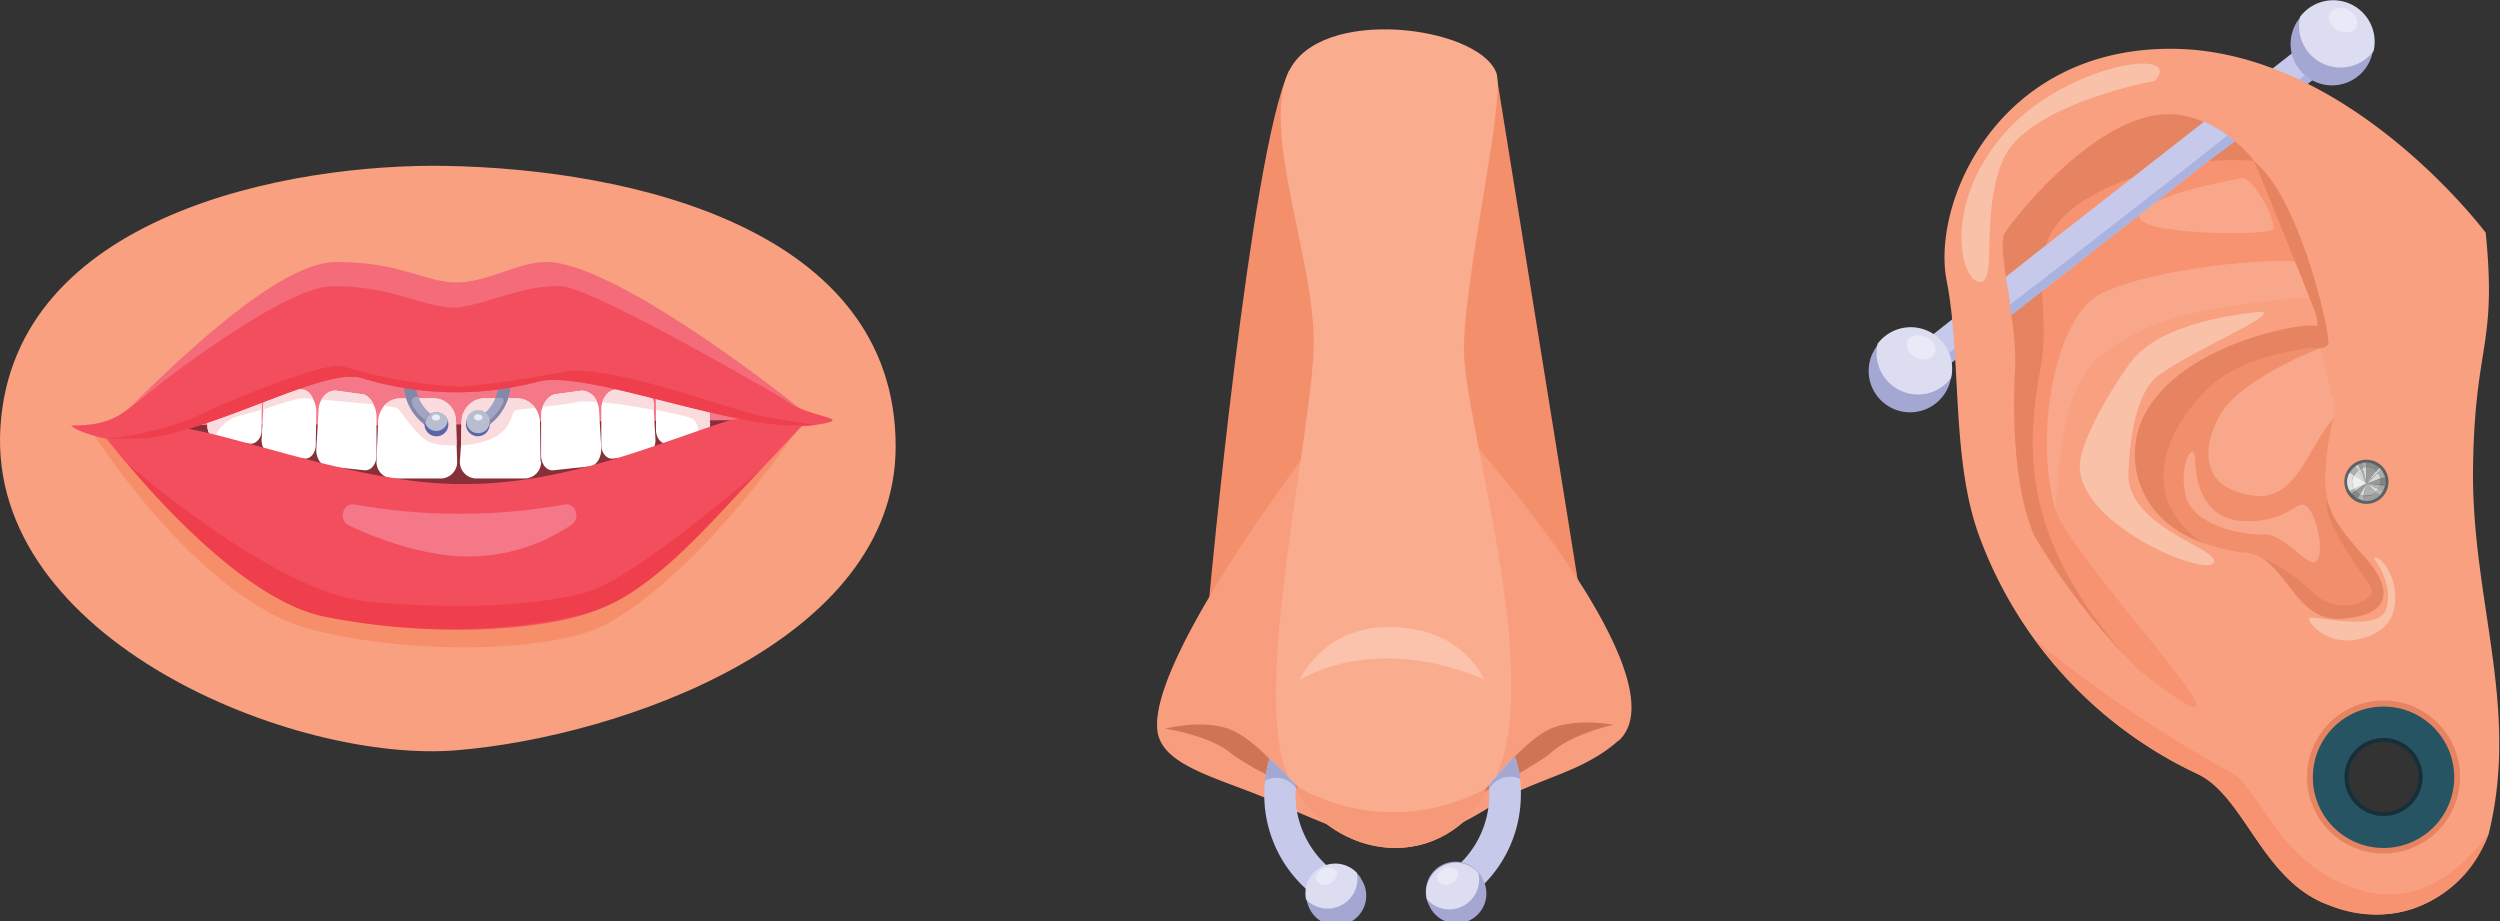 <svg xmlns="http://www.w3.org/2000/svg" width="603.4" height="222.3"><rect width="100%" height="100%" fill="#333333" stroke="none"/><path d="m389.4 508.5-4.7-3.6-30.2-23.6-5.5-4.2-.3 1.8-.7 5 7.1 5.6 16 12.5 12.8 10a19.4 19.4 0 0 0 5.5-3.5" style="fill:#c6c9ea;" transform="matrix(1.333 0 0 -1.333 -2.7 730)"/><path d="m389.4 508.5-4.7-3.6-30.2-23.6-5.5-4.2-.3 1.8 5.7 4.4 27.3 21.3 6.4 5 1.3-1" style="fill:#aab2e0;" transform="matrix(1.333 0 0 -1.333 -2.7 730)"/><path d="m426.9 537.9-4.7-3.6-30.2-23.6-5.5-4.3-.2 1.9-.8 5 7.1 5.6 16 12.5 12.8 10a19.4 19.4 0 0 0 5.5-3.5" style="fill:#c6c9ea;" transform="matrix(1.333 0 0 -1.333 -2.7 730)"/><path d="m426.9 537.9-4.7-3.6-30.2-23.6-5.5-4.3-.2 1.9 5.6 4.3 27.3 21.3 6.4 5 1.3-1" style="fill:#aab2e0;" transform="matrix(1.333 0 0 -1.333 -2.7 730)"/><path d="M433.6 394.1a12.5 12.5 0 1 0 0 25.1 12.5 12.5 0 0 0 0-25zm16.2 68c.2 23.4 4.4 22.4 2.3 43.4 0 0-24.7 33-56.6 33.3-31.8.3-43.8-28-41-42 2.7-13.8.8-31.8 5.7-45.7a76.8 76.8 0 0 1 39.7-43.6c8.6-4 11.7-19.3 23.7-23.7 19.3-7.2 28.4 10.1 29.1 13.1 5.5 22.7-3 41.8-2.9 65.2" style="fill:#f8a080;" transform="matrix(1.333 0 0 -1.333 -2.7 730)"/><path d="M415.2 499.8a76 76 0 0 1-32.7-5.9c-9.8-5.3-11-29-8.3-38.5 2.7-9.3 44.6-52.3 15-29l-1.9 2a120 120 0 0 0-16.9 22.2c-3.7 8.3-4 22-3.5 30.2s-3.4 22.2-1.9 24.6c1.5 2.4 17.2 22.7 30.9 21.5 5.5-.5 10.3-3.7 14.3-8.4 5.8-7 9.8-18.7 11.5-28.5-1.5 6.6-4 9-6.5 9.8" style="fill:#f79370;" transform="matrix(1.333 0 0 -1.333 -2.7 730)"/><path d="M425.8 435.6c-7.2-.4-9.2 7.8-14.2 11a7 7 0 0 1-3.6 1c-2.6.4-5 1-7 1.7-12.7 4.5-14.3 16.2-10.8 23 5.2 10.4 28.5 16.3 28.5 16.3h2.3l.4-1.7a230.7 230.7 0 0 0 3-15l.1-.3s-1.7-6-1.4-12l.3-2.4c.9-3.7 3.2-6.4 7.1-10.8 4.7-5.4 4.7-10.2-4.7-10.8" style="fill:#f18f6c;" transform="matrix(1.333 0 0 -1.333 -2.7 730)"/><path d="m424.5 471.9-.3-.4c-4.2-4.8-6.2-13.7-13.2-13.7l-2 .3c-4 .8-6 2.7-6.7 4.9-1.3 3.6.7 8 2 10 4 6.3 17.8 11.6 17.8 11.6s3.3-11.7 2.4-12.7" style="fill:#f9a78a;" transform="matrix(1.333 0 0 -1.333 -2.7 730)"/><path d="M410.2 518.5a54 54 0 0 1-25.8-4.5c-7.6-3.4-10.8-7-12-11a25.8 25.8 0 0 1-.6-8.2c.1-4 .7-8.6-.3-13.8-2.5-14-3.9-30.5 15.8-52.6a120 120 0 0 0-16.9 22.2c-3.7 8.3-4 22-3.5 30.2a51 51 0 0 1-.7 9.8l-.2 1.9-.8 5c-.5 3.8-.8 6.9-.2 7.9 1.5 2.4 17.2 22.7 30.9 21.5a19.5 19.5 0 0 0 10.7-4.8c1.3-1 2.5-2.3 3.6-3.6" style="fill:#e68461;" transform="matrix(1.333 0 0 -1.333 -2.7 730)"/><path d="M420.2 493.8s-20.5-1.3-29.6-5.6c-11.4-5.4-14.9-9.3-16.4-32.8-4 13.6 0 34.8 8.1 39 10 5 32.7 6.6 35.3 5.8.7-1.3 2.6-6.4 2.6-6.4M408 515.4s-17.4-3-18.6-6.7c-1.2-3.7 23.5-3.8 24.2-2.6.7 1.2-3.2 9-5.5 9.3" style="fill:#f9a78a;" transform="matrix(1.333 0 0 -1.333 -2.7 730)"/><path d="M401.5 477c-7.8-7.8-12.4-19.8-.5-27.7-12.7 4.5-14.3 16.2-10.8 23 5.2 10.4 20.4 15.2 28.5 16.3 2.3.3 3.9-.2 3.9-.2.1-.5-.9-2.8-.7-3.4-4.5-1-14.1-1.7-20.4-8" style="fill:#e68461;" transform="matrix(1.333 0 0 -1.333 -2.7 730)"/><path d="m424.5 471.9-.3-.4c-4.2-4.8-6.2-13.7-13.2-13.7l-2 .3c-4 .8-6 2.7-6.7 4.9 3.8-1.5 9 0 11.2 3.7 2.5 4.2 7.7 6.8 11 9 .5-2.7-.1-3.1 0-3.8" style="fill:#f9a78a;" transform="matrix(1.333 0 0 -1.333 -2.7 730)"/><path d="M425.8 435.6c-7.2-.4-9.2 7.8-14.2 11a29 29 0 0 0 9-6.1c5.2-4.9 11.7-1.4 10.8.6-.9 2-9 11.8-8 16.1.9-3.7 3.2-6.4 7.1-10.8 4.7-5.4 4.7-10.2-4.7-10.8m-5.5 49.1s2.8-.6 3.3.7c.5 1.2-5 26.3-13.4 33 0 0 10.9-26.5 11.3-28.2.6-2.3-1.2-5.5-1.2-5.5" style="fill:#e68461;" transform="matrix(1.333 0 0 -1.333 -2.7 730)"/><path d="M399.5 464.6s-.4-11 8.7-11.3c9.2-.4 9.8 5 12 2.1 1.7-2.3 2.7-8.8 1-9.5-1.8-.7-5.4 5.2-9.6 5-3.5-.2-12.5 1.6-13.8 6.9-1.4 5.2 1.3 10.5 1.7 6.8" style="fill:#f9a78a;" transform="matrix(1.333 0 0 -1.333 -2.7 730)"/><path d="M452.7 397a21.6 21.6 0 0 0-29.1-13.2c-12 4.4-15.1 19.7-23.8 23.8a76.8 76.8 0 0 0-29.3 24.2c11.6-10 29.7-21 35.1-23.8 6.1-3.2 8.9-17.5 24.4-21.7 11.4-3 19.3 5.8 22.7 10.6" style="fill:#f79370;" transform="matrix(1.333 0 0 -1.333 -2.7 730)"/><path d="M411.7 491.2s-16.4-1-23-8.1c-2.2-2.4-10-14.4-10.1-19.8-.1-11 23.7-20.5 24.3-17.4.6 2.6-15.9 6.3-15.5 16.2.2 5 1.1 14.4 5.5 17.6 6.5 4.7 21.2 10.7 18.8 11.5M392.2 533s-23.4-4.2-27.6-14.5c-4.1-10.3-.8-21.9-4.1-21.9-3.4 0-6.8 13.6 4.1 26.5 11 13 33.2 16.2 27.6 9.9m39.7-86.6s3.6-4.4 2.2-9-13.9-.8-14-1.8c0-1 3.4-4.7 8.5-3.8 5 1 7.3 3.6 7.1 8 0 4.6-3.6 8-3.8 6.6" style="fill:#fac1a9;" transform="matrix(1.333 0 0 -1.333 -2.7 730)"/><path d="M433.6 399.3a7.6 7.6 0 1 0 0 15.3 7.6 7.6 0 0 0 0-15.3zm0 21.5a13.8 13.8 0 1 1 0-27.7 13.8 13.8 0 0 1 0 27.7" style="fill:#e68461;" transform="matrix(1.333 0 0 -1.333 -2.7 730)"/><path d="M433.6 399.9a7 7 0 1 0 0 14.1 7 7 0 0 0 0-14.1zm0 19.8a12.8 12.8 0 1 1 0-25.6 12.8 12.8 0 0 1 0 25.6" style="fill:#265462;" transform="matrix(1.333 0 0 -1.333 -2.7 730)"/><path d="M433.6 413.3a6.3 6.3 0 1 1 0-12.7 6.3 6.3 0 0 1 0 12.7zm0-13.4a7 7 0 1 0 0 14.1 7 7 0 0 0 0-14.1" style="fill:#16303b;" transform="matrix(1.333 0 0 -1.333 -2.7 730)"/><path d="M434.5 460.4a4 4 0 1 0-8 0 4 4 0 0 0 8 0" style="fill:#5e6163;" transform="matrix(1.333 0 0 -1.333 -2.7 730)"/><path d="m433 461 .9.2c-.2.6-.4 1-.8 1.5l-.6-.6.5-1.2" style="fill:#a8aba9;" transform="matrix(1.333 0 0 -1.333 -2.7 730)"/><path d="m429.3 458.1-.4-.7 1-.4.1.9-.7.2m-1 .9-.8-.3.3-.4.7.5-.2.3" style="fill:#b2b4b3;" transform="matrix(1.333 0 0 -1.333 -2.7 730)"/><path d="M430.5 463v.9c-.3 0-.6 0-.9-.2l.2-.8h.7" style="fill:#a6a9a7;" transform="matrix(1.333 0 0 -1.333 -2.7 730)"/><path d="m432.2 458.5.7-.6.6.8-.8.4-.5-.6" style="fill:#b6b8b7;" transform="matrix(1.333 0 0 -1.333 -2.7 730)"/><path d="M433 459.8h1-1m-.7 2.5.6.6-.6-.6" style="fill:#bfc0be;" transform="matrix(1.333 0 0 -1.333 -2.7 730)"/><path d="m429 462.5-.5.7c-.4-.3-.8-.7-1-1.1l.7-.5.8.9" style="fill:#adafae;" transform="matrix(1.333 0 0 -1.333 -2.7 730)"/><path d="m429.4 462.7-.4.8.4-.8" style="fill:#bfc0be;" transform="matrix(1.333 0 0 -1.333 -2.7 730)"/><path d="m429.4 462.7 1.1-2.6zm3.6-2.9-2.5.3 2.5-.3m-.8-1.3.5.6-2.2 1 1.7-1.6m-3.9.5.2-.2 2 1.3-2.2-1" style="fill:#d6d8d5;" transform="matrix(1.333 0 0 -1.333 -2.7 730)"/><path d="m430.5 460 2.5 1c0 .4-.3.7-.5 1l-2-2m-1.5 2.5-.8-1 2.3-1.4-1.5 2.4" style="fill:#d6d8d5;" transform="matrix(1.333 0 0 -1.333 -2.7 730)"/><path d="m430.5 463-.7-.1.7-2.8v2.9" style="fill:#d6d8d5;" transform="matrix(1.333 0 0 -1.333 -2.7 730)"/><path d="m429.3 458.1.7-.2.5 2.2-1.2-2m3 4.2-1.8-2.2 1.8 2.2" style="fill:#d6d8d5;" transform="matrix(1.333 0 0 -1.333 -2.7 730)"/><path d="m432.3 462.3.6.6c-.7.6-1.5 1-2.4 1v-1c.7 0 1.3-.2 1.8-.6" style="fill:#878a8b;" transform="matrix(1.333 0 0 -1.333 -2.7 730)"/><path d="M432.3 462.3c-.5.4-1 .7-1.8.7v-3l1.8 2.3" style="fill:#979a99;" transform="matrix(1.333 0 0 -1.333 -2.7 730)"/><path d="m433.9 461.2-.9-.3a2.6 2.6 0 0 0 0-1l1-.1v.6l-.1.8" style="fill:#818485;" transform="matrix(1.333 0 0 -1.333 -2.7 730)"/><path d="M433 459.9a2.6 2.6 0 0 1 0 1l-2.5-.8 2.5-.2" style="fill:#979a99;" transform="matrix(1.333 0 0 -1.333 -2.7 730)"/><path d="m429.4 462.7-.4.8c-.2 0-.3-.2-.5-.3l.5-.7.4.2" style="fill:#ced0cd;" transform="matrix(1.333 0 0 -1.333 -2.7 730)"/><path d="m429.4 462.7-.4-.2 1.5-2.4-1.1 2.6" style="fill:#dcddda;" transform="matrix(1.333 0 0 -1.333 -2.7 730)"/><path d="M428 460.4c0 .4 0 .8.2 1.2l-.7.5a3.1 3.1 0 0 1 0-3.4l.8.4c-.2.4-.4.8-.4 1.3" style="fill:#e1e1df;" transform="matrix(1.333 0 0 -1.333 -2.7 730)"/><path d="m428.2 461.6-.3-1.2c0-.5.2-1 .4-1.3l2.2 1-2.3 1.5" style="fill:#efefed;" transform="matrix(1.333 0 0 -1.333 -2.7 730)"/><path d="m432.5 462 .6.7-.2.2-.6-.6.2-.2" style="fill:#d9dad7;" transform="matrix(1.333 0 0 -1.333 -2.7 730)"/><path d="m432.5 462-.2.3-1.8-2.2 2 2" style="fill:#efefed;" transform="matrix(1.333 0 0 -1.333 -2.7 730)"/><path d="m428.5 458.8-.7-.5 1-1 .5.8-.8.7" style="fill:#848788;" transform="matrix(1.333 0 0 -1.333 -2.7 730)"/><path d="m428.5 458.8.8-.7 1.2 2-2-1.3" style="fill:#979a99;" transform="matrix(1.333 0 0 -1.333 -2.7 730)"/><path d="M430.5 457.8h-.5l-.2-.8a3.4 3.4 0 0 1 3.1.9l-.7.6c-.4-.4-1-.7-1.7-.7" style="fill:#9c9f9f;" transform="matrix(1.333 0 0 -1.333 -2.7 730)"/><path d="M430 457.9h.5c.7 0 1.3.2 1.7.6l-1.7 1.6-.5-2.2" style="fill:#b0b2b1;" transform="matrix(1.333 0 0 -1.333 -2.7 730)"/><path d="m432.7 459 .8-.3.4 1-.9.1-.3-.7" style="fill:#a3a5a4;" transform="matrix(1.333 0 0 -1.333 -2.7 730)"/><path d="m432.7 459 .3.8-2.5.3 2.2-1" style="fill:#b0b2b1;" transform="matrix(1.333 0 0 -1.333 -2.7 730)"/><path d="m429.8 462.9-.2.8c-.2 0-.4 0-.6-.2l.4-.8.4.2" style="fill:#999c9b;" transform="matrix(1.333 0 0 -1.333 -2.7 730)"/><path d="m429.8 462.9-.4-.2 1.1-2.6-.7 2.8" style="fill:#b0b2b1;" transform="matrix(1.333 0 0 -1.333 -2.7 730)"/><path d="M354.8 477.6a7.5 7.5 0 1 0-13.6 6.3 7.5 7.5 0 0 0 13.6-6.3" style="fill:#a4a7d2;" transform="matrix(1.333 0 0 -1.333 -2.7 730)"/><path d="M355.3 479.2a7.5 7.5 0 0 0-13.3 6.2 7.5 7.5 0 0 0 13.3-6.2" style="fill:#ddddf2;" transform="matrix(1.333 0 0 -1.333 -2.7 730)"/><path d="M352.3 483.6c-.5-1-2-1.3-3.3-.7-1.4.7-2.1 2-1.6 3 .4 1 2 1.4 3.3.7 1.4-.6 2.1-2 1.6-3" style="fill:#e8eaf7;" transform="matrix(1.333 0 0 -1.333 -2.7 730)"/><path d="M431.2 536.8a7.5 7.5 0 1 0-13.6 6.3 7.5 7.5 0 0 0 13.6-6.3" style="fill:#a4a7d2;" transform="matrix(1.333 0 0 -1.333 -2.7 730)"/><path d="M431.8 538.4a7.5 7.5 0 0 0-13.3 6.2 7.5 7.5 0 0 0 13.3-6.2" style="fill:#ddddf2;" transform="matrix(1.333 0 0 -1.333 -2.7 730)"/><path d="M428.7 542.8c-.4-1-2-1.3-3.3-.7-1.4.7-2 2-1.6 3 .5 1 2 1.4 3.3.8 1.4-.7 2.1-2 1.6-3" style="fill:#e8eaf7;" transform="matrix(1.333 0 0 -1.333 -2.7 730)"/><path d="m406.6 522-4.7-3.5-30.2-23.6-5.5-4.3-.2 1.9-.8 5 7.1 5.6 16 12.5 12.8 10a19.5 19.5 0 0 0 5.5-3.5" style="fill:#c6c9ea;" transform="matrix(1.333 0 0 -1.333 -2.7 730)"/><path d="m406.6 522-4.7-3.5-30.2-23.6-5.5-4.3-.2 1.9 5.6 4.3 27.4 21.3 6.3 5 1.3-1" style="fill:#aab2e0;" transform="matrix(1.333 0 0 -1.333 -2.7 730)"/><path d="M82.8 517.6c-28.1.5-78.3-8.7-80.7-47.3-2.4-38.6 53.5-61 82.7-58.5 29.2 2.4 79.4 19.6 79.4 55 0 39.5-48 50.2-81.4 50.8" style="fill:#f8a080;" transform="matrix(1.333 0 0 -1.333 -2.7 730)"/><path d="M19 469s19.2-30.5 40-35.5c20.6-5 44.8-3.4 53 1.2 18.3 10.4 35.3 36.5 35.3 36.5L19 469" style="fill:#f78e6a;" transform="matrix(1.333 0 0 -1.333 -2.7 730)"/><path d="m39.8 475 45.8-3.6 50.4 4.1 9.8-5-37.6-20-68.4 5-17 12.4 17 7.2" style="fill:#873039;" transform="matrix(1.333 0 0 -1.333 -2.7 730)"/><path d="M28.4 470.6s38.4.4 42.6 0c4.3-.3 28.8.7 28.8.7l39.8.3-33.9 12.9-39.4 1.1-38-15" style="fill:#f57889;" transform="matrix(1.333 0 0 -1.333 -2.7 730)"/><path d="M100 464.1a3 3 0 0 0-3-3.1h-8.7a3 3 0 0 0-3 3.2l.2 2.8.1 4.4c.1 2.3 2 4.1 4.1 4.1h6a4 4 0 0 0 3.2-1.7c.5-.6.8-1.5.9-2.5l.1-7.2m11 2.3c0-1.6-.8-3-2-3.2l-6.6-.7c-1.2-.2-2.3 1-2.3 2.7v6.9c0 .7 0 1.3.3 1.9.5 1.3 1.4 2.2 2.6 2.3l4.4.6a3 3 0 0 0 2.8-2c.2-.5.4-1 .4-1.7l.4-6.8M70.2 472v-6.8c0-1.6-1-2.9-2.3-2.7l-6.6.7c-1.2.1-2.1 1.6-2 3.2l.4 6.8c0 .8.2 1.5.5 2 .6 1.1 1.6 1.8 2.7 1.7l4.4-.6c1 0 1.9-.8 2.4-2a5 5 0 0 0 .5-2.2m-10.9 1.2-.1-6.2c0-1.5-1-2.6-2-2.5l-6 .7c-1 .1-1.9 1.4-1.8 2.9l.3 5.4v.7c.2 2 1.4 3.4 3 3.3l4-.5c.8 0 1.6-.7 2-1.7a5 5 0 0 0 .6-2.1m-9.9 2.7v-6.2c0-1.5-1-2.6-2.1-2.5l-5.9.7a2 2 0 0 0-1.4 1 3 3 0 0 0-.4 1.9l.2 4.2.1 2c.1 1.9 1.4 3.3 2.9 3.2l4-.5c.6 0 1.1-.4 1.6-.9.6-.7 1-1.8 1-3" style="fill:#fff;" transform="matrix(1.333 0 0 -1.333 -2.7 730)"/><path d="M120.7 468.2c.1-1.5-.7-2.8-1.8-3l-6-.6c-1-.1-2 1-2 2.5v6.2c0 .5 0 1 .2 1.5.4 1.3 1.3 2.2 2.4 2.3l4 .5c1.5.1 2.8-1.3 2.9-3.3v-.9l.3-5.2m9.9 2.7-.1-1c-.2-1-.9-1.8-1.7-2l-6-.6c-1-.1-2 1-2 2.5v6.2c0 2 1 3.7 2.6 3.8l2.6.3 1.4.2c.7 0 1.4-.2 1.9-.8a4 4 0 0 0 1-2.5l.3-6.1m-45.8-6.8a3 3 0 0 0-2.9-3.1h-8.8a3 3 0 0 0-2.9 3.2l.3 7.2c0 1 .5 2 1.1 2.8a4 4 0 0 0 3 1.3h6c2.1 0 4-1.8 4-4.2l.1-4.3.1-2.9" style="fill:#fff;" transform="matrix(1.333 0 0 -1.333 -2.7 730)"/><path d="M49.4 476v-2.5c-1.3-.4-2.5-.8-3.6-1-3.9-1-4.6-3.6-4.6-3.6l-1.2.1a3 3 0 0 0-.4 1.9l.2 4.2 8.6 3.8c.6-.7 1-1.8 1-3m9.4-.5-1.2.1c-1.2.3-4.6-.9-7.9-2v.8c.2 2 1.4 3.4 3 3.3l4-.5c.8 0 1.6-.7 2-1.7m11-1-9.5.9c.6 1 1.6 1.7 2.7 1.6l4.4-.6c1 0 1.9-.8 2.4-2m14.9-3 .1-4.3c-1.5 0-3 0-4 .3-3 .6-6 6-6.8 6.5l-2.3.4a4 4 0 0 0 3 1.3h6c2.1 0 4-1.8 4-4.2m14.4 2.5-3.6-.4c-.8-.3-.5-2.8-3.4-4.7-1.7-1-4.2-1.6-6.5-1.7l.1 4.4c.1 2.3 2 4.1 4.1 4.1h6a4 4 0 0 0 3.2-1.7m11.2 1c-1.5.2-2.8.2-3.7 0-2-.4-4.2-.6-6.1-.8.5 1.3 1.4 2.2 2.6 2.3l4.4.6a3 3 0 0 0 2.8-2m10.3-.6v-.9c-3 .6-6.4 1.1-9.3 1.4.4 1.3 1.3 2.2 2.4 2.3l4 .5c1.5.1 2.8-1.3 2.9-3.3m10.2-3.4-.1-1-2-.3s-.1 2-1.5 2.4c-.6.2-3 .8-6.2 1.4v2.6c0 2 1 3.7 2.6 3.8l2.6.3 3.3-.6a4 4 0 0 0 1-2.5l.3-6.1" style="fill:#fadbde;" transform="matrix(1.333 0 0 -1.333 -2.7 730)"/><path d="m147.7 471-8.1-8.6c-8.4-8.8-21.6-21.7-29.5-25.2-6-2.7-25.8-5.9-49.3-1.2-13 2.6-28.2 18.7-36 28h-.1l-5.3 6.6s4.7 2 18.7-1c12.4-2.7 32-10 48.9-9.6 18.2.2 34.7 7.6 47.3 11.6 6.2 1 13.4-.5 13.4-.5" style="fill:#f24e5d;" transform="matrix(1.333 0 0 -1.333 -2.7 730)"/><path d="M66.2 456.3a108 108 0 0 1 38.1 0c1.9.3 2.9-2.4 1.3-3.6a33 33 0 0 0-19.8-5.8c-6.5.2-14.3 2.6-20.6 5.6-2 1-1.1 4.1 1 3.8" style="fill:#f57889;" transform="matrix(1.333 0 0 -1.333 -2.7 730)"/><path d="M94.5 478.5c0-3.2-1.6-6.2-4.2-8l-.5-.3-1.1 1.8a7.6 7.6 0 0 1 3.6 6.5v.2c0 4-3.4 7.3-7.5 7.3a7.5 7.5 0 0 1-7.5-7.5v-.2A7.4 7.4 0 0 1 81 472l-1.2-2-.6.5a9.7 9.7 0 0 0-4.1 7.9v.1a9.7 9.7 0 0 0 19.4.7v-.8" style="fill:#a1a4c2;" transform="matrix(1.333 0 0 -1.333 -2.7 730)"/><path d="M79.2 470.6a9.7 9.7 0 0 0-4.1 7.9v.1l2.2-.3c0-.9.2-1.7.5-2.5-.5 0-1 0-1.2-.6-.3-1 1.5-3 2.5-3.7.4-.3.3-.6.1-1" style="fill:#8388a8;" transform="matrix(1.333 0 0 -1.333 -2.7 730)"/><path d="M82.7 469.4a2.1 2.1 0 1 0-3.3 2.8 2.1 2.1 0 0 0 3.3-2.8" style="fill:#5a66aa;" transform="matrix(1.333 0 0 -1.333 -2.7 730)"/><path d="M83.1 471.5a2.1 2.1 0 0 0-4.1-.4 2.1 2.1 0 0 0 4.1.4" style="fill:#b9bdd0;" transform="matrix(1.333 0 0 -1.333 -2.7 730)"/><path d="M81.7 472.1c0-.3-.2-.6-.7-.6-.4 0-.8.2-.8.5s.3.6.7.6c.4 0 .8-.2.8-.5" style="fill:#e8edf9;" transform="matrix(1.333 0 0 -1.333 -2.7 730)"/><path d="M94.5 478.5c0-3.2-1.6-6.2-4.2-8-.2.4-.1.8.3 1 1 .7 3.3 3.6 2.4 4a2 2 0 0 1-1.3 0c.4 1 .6 2 .6 3v.2l2.2.6v-.8" style="fill:#8388a8;" transform="matrix(1.333 0 0 -1.333 -2.7 730)"/><path d="M90.7 470.7a2.1 2.1 0 1 0-4.3.2 2.1 2.1 0 0 0 4.3-.2" style="fill:#5a66aa;" transform="matrix(1.333 0 0 -1.333 -2.7 730)"/><path d="M90.7 471.2a2.1 2.1 0 0 0-4.2.2 2.1 2.1 0 0 0 4.2-.2" style="fill:#b9bdd0;" transform="matrix(1.333 0 0 -1.333 -2.7 730)"/><path d="M89.4 472c0-.3-.4-.5-.8-.5s-.8.3-.7.6c0 .3.3.6.8.5.4 0 .7-.3.7-.6" style="fill:#e8edf9;" transform="matrix(1.333 0 0 -1.333 -2.7 730)"/><path d="M149.7 470.7c-1.6-.3-3.4-.3-5.5-.1-13.9 1-36.4 9.8-44.5 8a58 58 0 0 0-32.2.6c-6.7 1.9-24.6-8.7-38.6-10.9-2.1-.4-4.2-.5-6.1-.4l-1.5.3c-3 .6-5.6 1.6-6.4 2.4 2.4 0 6.6 0 10.2 2.9C38.8 484.2 55.3 499 63.8 499c11.7 0 15.9-3.6 21.7-3.6 5.8 0 11.6 3.9 16.7 3.6 13.3-.7 31-17.3 43.7-24.8 3.8-2.2 11-2.4 3.8-3.5" style="fill:#f24e5d;" transform="matrix(1.333 0 0 -1.333 -2.7 730)"/><path d="M146.7 473.8s-36.9 21.7-43 22c-6.2.4-12.9-3-18.5-3.8-5.6-.6-11.9 4-23.1 3.8-9.6-.1-36.2-21.6-36.2-21.6 14.7 14.6 28.6 26 37 26 11.8 0 16-3.7 21.8-3.7 5.8 0 11.7 4 16.7 3.7 13.3-.7 45.3-26.4 45.3-26.4" style="fill:#f46b7a;" transform="matrix(1.333 0 0 -1.333 -2.7 730)"/><path d="m149.7 470.7-5.5-.1c-13.9 1-36.4 9.8-44.5 8a58 58 0 0 0-32.2.6c-6.7 1.9-24.6-8.7-38.6-10.9l-7.6-.1a61 61 0 0 1 15.8 3.8c4.8 2.5 24 10.4 27 9.3a90 90 0 0 1 21.3-3.7 175 175 0 0 1 18.5 2.7c9 1.6 31.3-7.4 37.5-8.3l8.3-1.3m-10.1-8.3c-8.4-8.8-18.9-21.5-29.5-25.2-6.2-2.1-25.8-5.9-49.3-1.2-13 2.6-28.2 18.7-36 28 6.5-5.7 29-23.9 44-25.3 18-1.6 30.4-.5 38.7 1.5 8.3 2.2 23.6 15.4 32.1 22.2" style="fill:#ef3f4c;" transform="matrix(1.333 0 0 -1.333 -2.7 730)"/><path d="M221 439.6s7.4 80 14.4 95.2c15.4 3.4 37.5-.2 37.5-.2l14.8-92c-31.9-7.1-66.7-3-66.7-3" style="fill:#f48f6c;" transform="matrix(1.333 0 0 -1.333 -2.7 730)"/><path d="M295 413.5c-2.4-2.2-5.6-4-9.2-5.5-3.7-1.6-9.4-3.5-12.8-5.7-10.6-6.9-18.6-8.2-18.6-8.2s-10 3-21 8.1c-8.2 3.7-17.6 5.8-20.7 10.3-.5.7-.8 1.4-1 2.2-1.9 8.6 12.2 30.3 21 42.8a322 322 0 0 0 5.6 7.8l1 1.4h30.2s37.5-42.3 25.6-53.2" style="fill:#f89d7e;" transform="matrix(1.333 0 0 -1.333 -2.7 730)"/><path d="m273 407-.8-1.5c-9-16.7-28.6-13.7-36.3.3l-.6 1.2c-7 14.7 4.6 63.3 4.6 78.7 0 15.4-9.6 38.3-4.5 49 5.6 11.9 34 8.3 37.5-.1 1.9-4.5-5.8-36.9-5.8-50.2 0-13.4 14.5-58.5 5.8-77.4" style="fill:#f9ac8e;" transform="matrix(1.333 0 0 -1.333 -2.7 730)"/><path d="M270.7 424.6s-17.4 8.6-33.3 0c0 0 4.3 10 17 9.5 12.8-.4 16.3-9.5 16.3-9.5" style="fill:#fbc2ac;" transform="matrix(1.333 0 0 -1.333 -2.7 730)"/><path d="M272.2 405.5c-9-16.7-28.6-13.7-36.3.3a35 35 0 0 1 36.3-.3" style="fill:#f59978;" transform="matrix(1.333 0 0 -1.333 -2.7 730)"/><path d="M294.2 416.4s-7.3-1.5-11.3-5c-1-.9-2.5-1.8-4-2.7l-1.8-1.1c-1.6-1-3-1.7-4.2-2.3l-1.2-.5-1-.5a20.4 20.4 0 0 0 1.6 2l4 4.4.9.8c1.9 1.9 4 3.5 5.6 4.2 4.8 2 11.4.7 11.4.7m-57-11.4-.6.1a43 43 0 0 0-5.4 2.4l-2 1c-1.7 1-3.4 2-4.6 3-4.1 3.1-11.6 4.2-11.6 4.2s6.5 1.7 11.4 0c2-.7 4.3-2.4 6.4-4.4l1-1c1.7-1.4 3-2.9 4-4l.9-.8.5-.6" style="fill:#cf7454;" transform="matrix(1.333 0 0 -1.333 -2.7 730)"/><path d="m245.7 388.5-2.7-5a23 23 0 0 0-11.1 26.8 50 50 0 0 0 4-4l.8-.8v-.4l-.1-1.4c0-6.3 3.5-12.2 9.1-15.2m31.7 15.2a23 23 0 0 0-12.1-20.2l-2.7 5a17.4 17.4 0 0 1 9 17 52.4 52.4 0 0 0 4.7 5.2 20.6 20.6 0 0 0 1.1-7" style="fill:#c6c9ea;" transform="matrix(1.333 0 0 -1.333 -2.7 730)"/><path d="M248.4 388.6a5.4 5.4 0 1 0-9.5-4.9 5.4 5.4 0 0 0 9.5 5" style="fill:#a4a7d2;" transform="matrix(1.333 0 0 -1.333 -2.7 730)"/><path d="M247.7 389.6a5.4 5.4 0 0 0-9.2-4.8 5.4 5.4 0 0 0 9.2 4.8" style="fill:#ddddf2;" transform="matrix(1.333 0 0 -1.333 -2.7 730)"/><path d="M244 389.9c.3-.7-.2-1.7-1.1-2.2-1-.5-2-.3-2.4.4-.4.7 0 1.7 1 2.2 1 .5 2 .3 2.4-.4" style="fill:#e8eaf7;" transform="matrix(1.333 0 0 -1.333 -2.7 730)"/><path d="M270.4 388.6a5.4 5.4 0 1 0-9.6-4.9 5.4 5.4 0 0 0 9.6 5" style="fill:#a4a7d2;" transform="matrix(1.333 0 0 -1.333 -2.7 730)"/><path d="M269.7 389.6a5.4 5.4 0 0 0-9.3-4.8 5.4 5.4 0 0 0 9.3 4.8" style="fill:#ddddf2;" transform="matrix(1.333 0 0 -1.333 -2.7 730)"/><path d="M265.9 389.9c.4-.7-.1-1.7-1-2.2-1-.5-2.1-.3-2.5.4-.4.7.1 1.7 1 2.2 1 .5 2.1.3 2.5-.4" style="fill:#e8eaf7;" transform="matrix(1.333 0 0 -1.333 -2.7 730)"/><path d="M277.2 406.6c-.5.3-1.1.4-1.8.4-1.5 0-3-.9-3.7-2.2v.7a52.4 52.4 0 0 0 4.6 5.2 20.6 20.6 0 0 0 1-4.1m-40.6-1.1v-.4s-.1-.1 0-.2c-.5.7-1.1 1.2-1.8 1.5a4.2 4.2 0 0 1-3.8-.1l.1 1.2.7 2.8a50 50 0 0 0 4-4l.8-.8" style="fill:#a4a7d2;" transform="matrix(1.333 0 0 -1.333 -2.7 730)"/></svg>